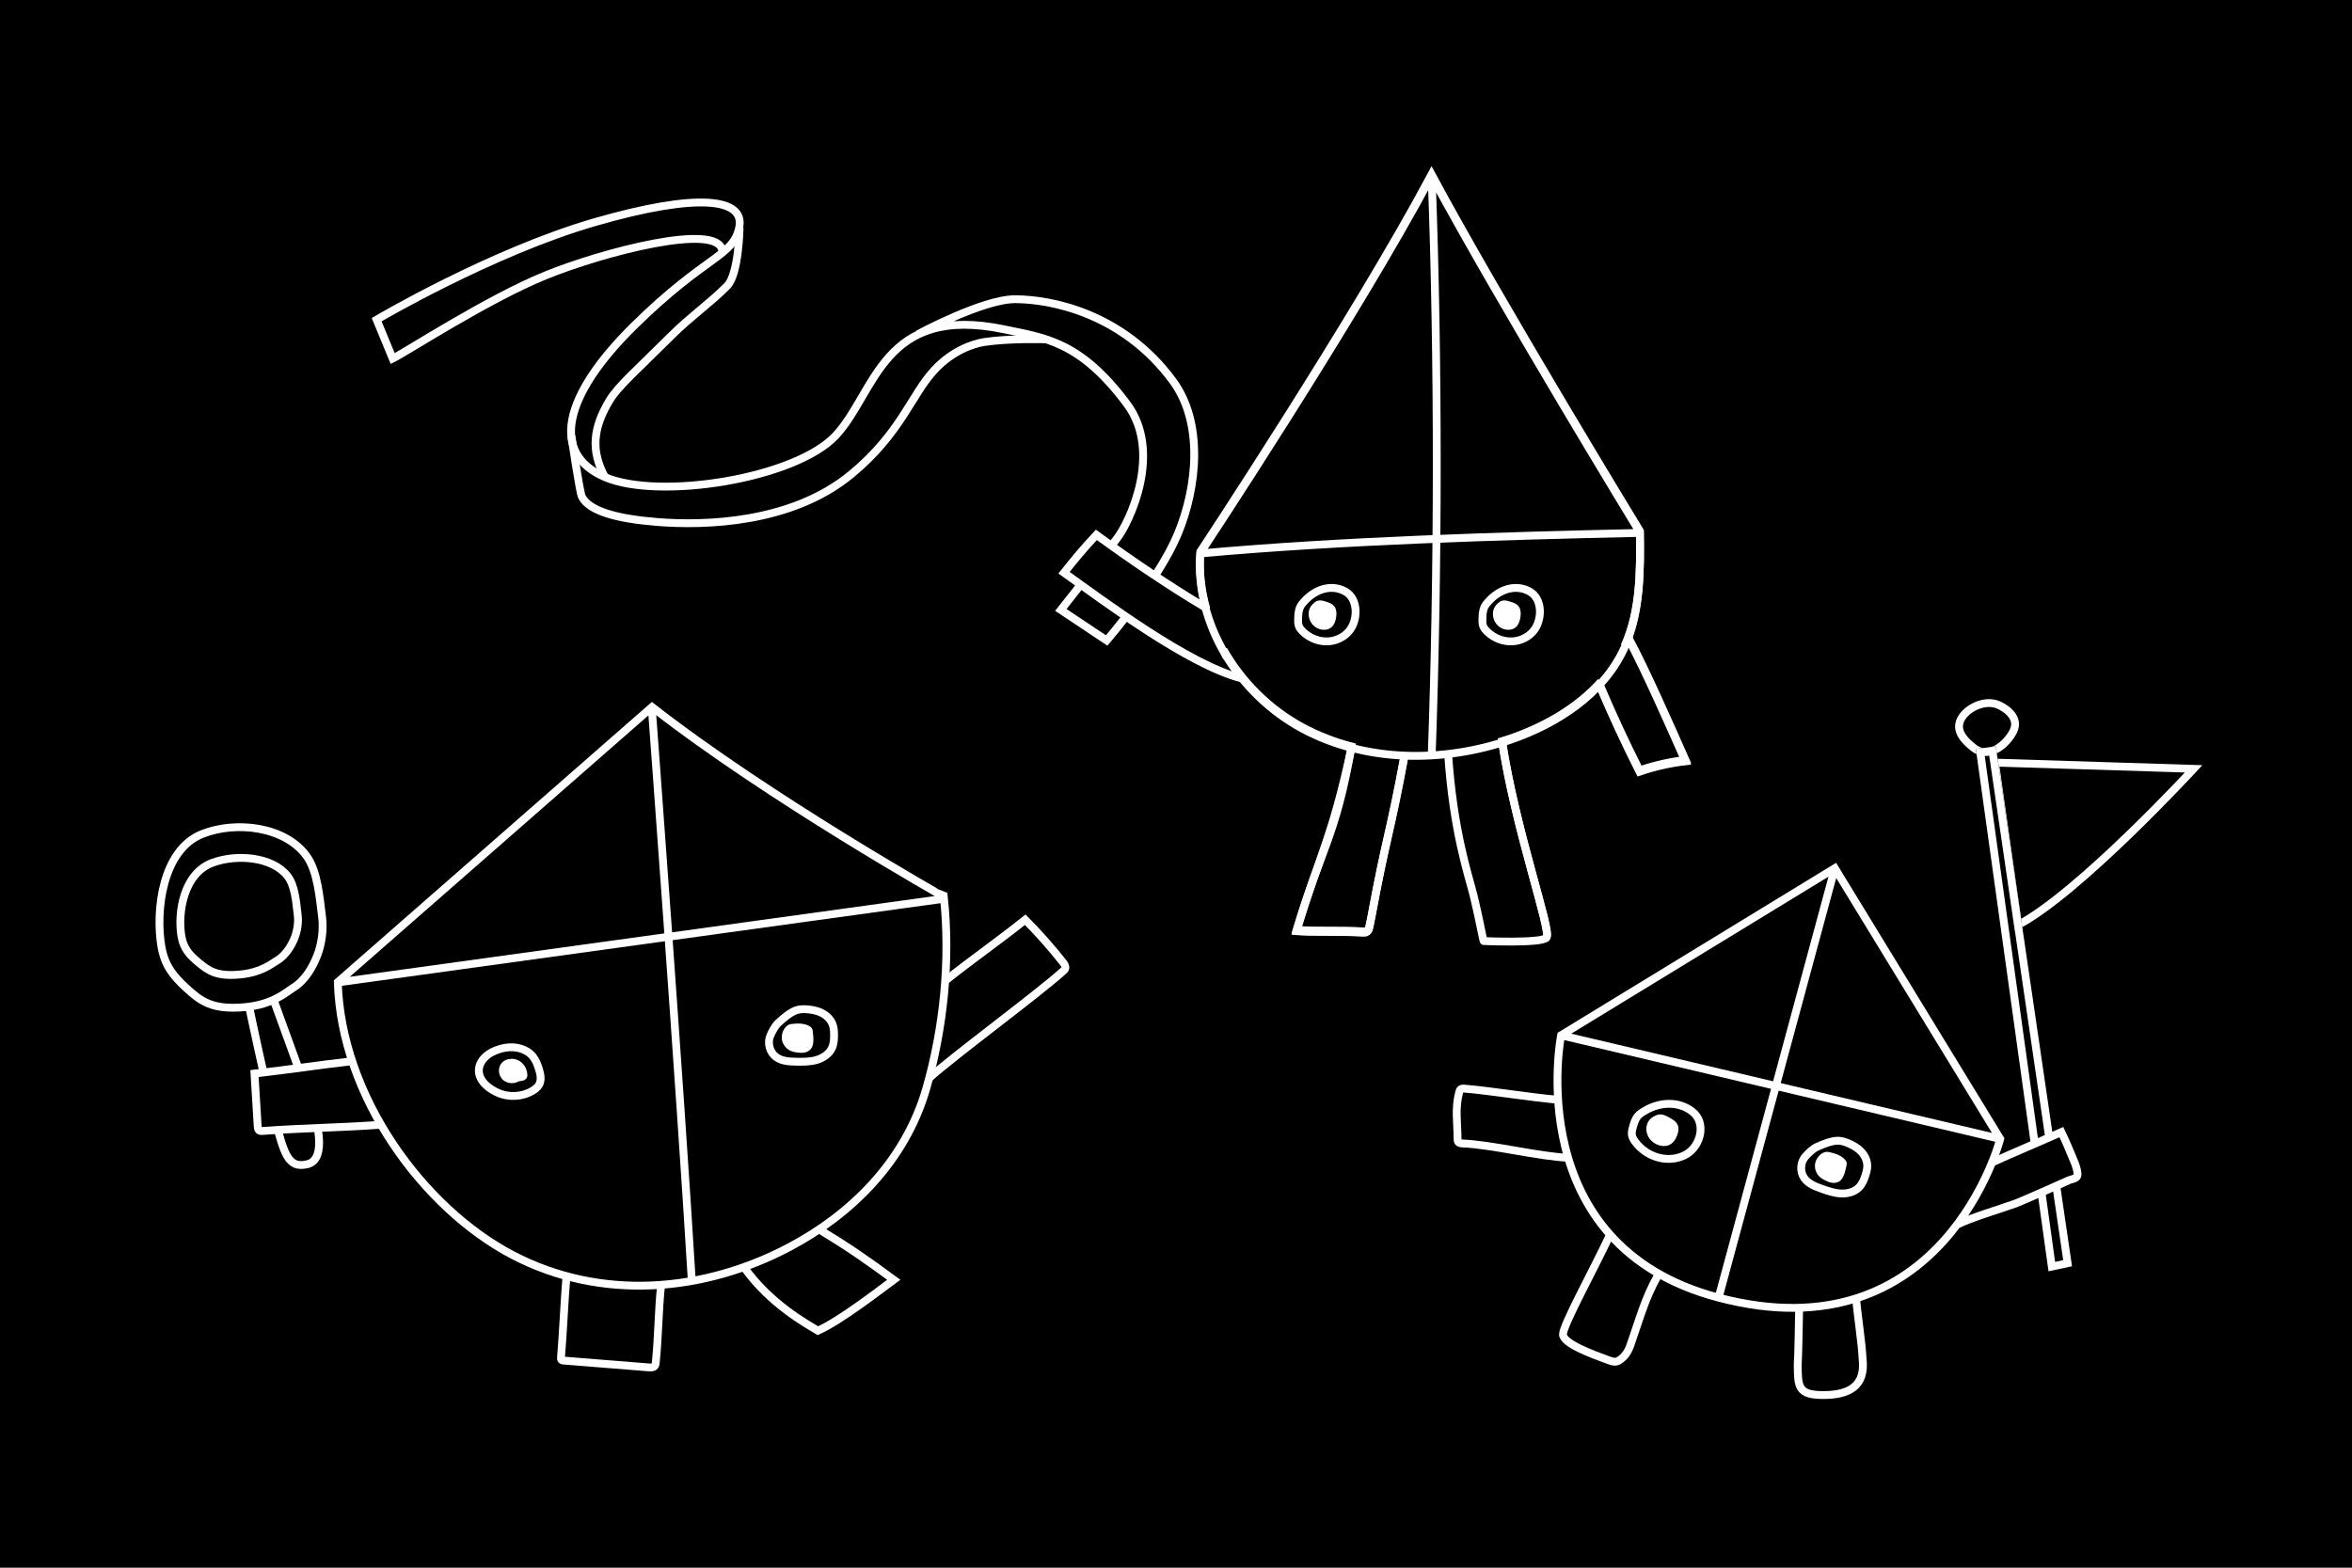 <?xml version="1.0" encoding="utf-8"?>
<!-- Generator: Adobe Illustrator 28.2.0, SVG Export Plug-In . SVG Version: 6.00 Build 0)  -->
<svg version="1.1" id="Layer_1" xmlns="http://www.w3.org/2000/svg" xmlns:xlink="http://www.w3.org/1999/xlink" x="0px" y="0px"
	 viewBox="0 0 1500 1000" style="enable-background:new 0 0 1500 1000;" xml:space="preserve">
<style type="text/css">
	.st0{fill:none;stroke:#FFFFFF;stroke-width:5;stroke-miterlimit:10;}
	.st1{fill:#FFFFFF;}
	.st2{fill:none;}
	.st3{fill:none;stroke:#000000;stroke-width:5;stroke-miterlimit:10;}
	.st4{fill:none;stroke:#000000;stroke-width:3;stroke-miterlimit:10;}
</style>
<rect x="-1544.5" y="-45.5" width="3139.5" height="1123"/>
<path class="st0" d="M957.7,471.63c8.34,56.1,32.02,122.86,28.59,126.55c-3.43,3.68-40.05,2.1-40.05,2.1
	c-0.27,0.27-3.25-16.25-6.5-29.24c-3.25-13-12.93-40.64-16.25-90.98 M861.99,476.68c-13.02,59.91-19.15,64.37-35.08,117.33
	c11.4,0.95,28.28,0,41.58,0.95c4.04,0.47,4.51-1.66,4.99-4.04c0.47-2.62,0.78-3.73,1.19-5.94c9.77-52.62,11.54-51.15,21.29-103.79"
	/>
<path class="st0" d="M1147.41,834.89c-0.17,9.49-0.51,29.75-0.91,35.89c0.14,13.72,0.14,19.1,16.22,19.1
	c16.08,0,27.34-5.35,25.13-23.32c-0.31-8.99-3.45-29.39-4.07-38.03"/>
<path class="st3" d="M1272.3,486.45l126.7,3.98c0,0-72.94,79.1-112,99.61L1272.3,486.45z"/>
<path class="st0" d="M1272.3,486.45l126.7,3.98c0,0-72.94,79.1-112,99.61L1272.3,486.45z"/>
<path class="st3" d="M1274.65,449.72c5.83,2.63,13.39,8.7,9.34,16.77c-4.05,8.07-15.37,18.18-25.15,10.63
	c-9.78-7.54-11.61-13.88-7.16-20.12C1256.12,450.77,1266.68,446.13,1274.65,449.72"/>
<path class="st0" d="M1274.65,449.72c5.83,2.63,13.39,8.7,9.34,16.77c-4.05,8.07-15.37,18.18-25.15,10.63
	c-9.78-7.54-11.61-13.88-7.16-20.12C1256.12,450.77,1266.68,446.13,1274.65,449.72z"/>
<polygon class="st3" points="1270.69,478.88 1262.93,479.88 1308.55,807.92 1318.63,805.78 "/>
<polygon class="st0" points="1270.69,478.88 1262.93,479.88 1308.55,807.92 1318.63,805.78 "/>
<path d="M993.26,701.46c-14.69-1.12-44.62-5.93-59.31-7.05c-0.8-0.06-1.67-0.1-2.32,0.37c-0.61,0.45-0.85,1.24-1.04,1.98
	c-2.72,10.42-1.09,18.94-1.01,29.71c0,0.73,0.04,1.52,0.5,2.08c0.58,0.71,1.61,0.79,2.52,0.83c18.71,0.69,49.19,8.46,67.9,9.15"/>
<path class="st0" d="M993.26,701.46c-14.69-1.12-44.62-5.93-59.31-7.05c-0.8-0.06-1.67-0.1-2.32,0.37
	c-0.61,0.45-0.85,1.24-1.04,1.98c-2.72,10.42-1.09,18.94-1.01,29.71c0,0.73,0.04,1.52,0.5,2.08c0.58,0.71,1.61,0.79,2.52,0.83
	c18.71,0.69,49.19,8.46,67.9,9.15"/>
<path d="M1254.78,747.17c14.53-6.66,45.28-18.49,59.88-25.03c4.32,9.07,4.93,11.2,8.61,19.83c0.32,0.74,2.16,5.89,1.57,8.13
	c-0.44,1.66-4.61,2.42-5.03,2.61c-3.16,1.42-30.91,13.75-34.18,14.92c-11.31,4.06-28.72,9.1-37.33,13.5"/>
<path class="st0" d="M1270.5,741.5c14.53-6.66,29.56-12.82,44.15-19.36c4.32,9.07,4.93,11.2,8.61,19.83
	c0.32,0.74,2.16,5.89,1.57,8.13c-0.44,1.66-4.61,2.42-5.03,2.61c-3.16,1.42-30.91,13.75-34.18,14.92
	c-11.31,4.06-28.72,9.1-37.33,13.5"/>
<path class="st0" d="M1026.49,788.23c-9.45,20.35-29.61,56.87-29.69,62.85c-0.08,5.98,18.73,12.78,29.26,16.64
	c1.97,0.72,4.19,1.43,6.13,0.3c2-1.16,5.34-3.55,7.54-9.77c5.69-16.08,9.21-29.91,17.55-44.54 M1096.04,827.74l74.12-273.93
	 M995.59,660.39l280.06,66.1 M995.59,660.39l174.57-106.57l105.49,172.68c0,0-35.74,139.08-179.61,101.25
	C969.07,794.35,995.59,660.39,995.59,660.39z"/>
<path class="st0" d="M1158.86,731.55c-2.64,1.2-5.38,3.84-7.33,5.99c-3.41,3.73-3.77,9.87-0.84,13.98
	c2.61,3.65,7.09,5.37,11.32,6.86c3.97,1.4,8.03,2.77,12.24,2.93c4.21,0.17,8.66-1.04,11.54-4.11c1.92-2.05,2.99-4.73,3.86-7.4
	c0.66-2.03,1.24-4.14,1.21-6.28c-0.06-4.37-2.71-8.42-6.24-11c-3.05-2.23-8.58-4.92-12.46-4.89
	C1167.97,727.66,1162.64,729.84,1158.86,731.55z"/>
<path class="st1" d="M1157.62,742.13c-0.57,3.13,0.6,6.52,2.98,8.64c0.92,0.82,2,1.46,3.09,2.02c1.47,0.77,3.01,1.44,4.65,1.68
	c1.64,0.24,3.4,0,4.77-0.93c1.13-0.77,1.92-1.95,2.5-3.18c0.96-2.01,1.43-4.2,1.9-6.38c0.18-0.84,0.36-1.71,0.16-2.54
	c-0.2-0.81-0.74-1.49-1.34-2.08c-2.65-2.62-6.39-3.8-10.04-4.52C1162.11,734.03,1158.31,738.32,1157.62,742.13"/>
<path class="st0" d="M1049.37,708.33c-1.81,1.05-3.65,2.13-4.98,3.74c-1.58,1.91-2.29,4.39-2.96,6.78
	c-0.47,1.69-0.95,3.44-0.66,5.17c0.24,1.46,1.01,2.77,1.86,3.98c4.03,5.71,10.39,9.72,17.28,10.89c5.53,0.94,11.44,0.05,16.17-2.96
	c8.59-5.46,12.23-19.7,3.31-26.79C1070.52,702.11,1058.5,703.02,1049.37,708.33z"/>
<path class="st1" d="M1050.69,716.49c-1.18,2.83-0.86,6.2,0.68,8.85c1.54,2.65,4.22,4.57,7.19,5.35c1.87,0.49,3.92,0.54,5.72-0.2
	c2.64-1.08,4.37-3.67,5.37-6.35c0.77-2.07,1.19-4.43,0.34-6.47c-0.96-2.3-3.29-3.68-5.49-4.87c-2.62-1.42-5.06-2.64-7.93-1.51
	C1053.95,712.32,1051.81,713.79,1050.69,716.49"/>
<path class="st0" d="M155.71,642.49c18.54-1.61,27.2-9.9,31.32-12.43c7.96-4.89,12.58-13.69,15.29-20.57
	c2.89-7.34,4.11-16.73,3.12-24.41c-1.62-12.51-2.8-29.09-9.84-38.91c-13.61-18.99-45.03-22.75-66.62-14.19
	c-25.38,10.06-29.91,48.69-26.08,71.6c1.99,11.88,7.16,18.61,15.68,26.46C127.76,638.48,135,644.29,155.71,642.49z"/>
<path class="st0" d="M153.26,621.6c13.4-1.28,19.75-6.76,22.75-8.46c5.81-3.27,9.25-9.03,11.3-13.52
	c2.18-4.79,3.18-10.89,2.57-15.85c-1.01-8.08-1.64-18.81-6.59-25.07c-9.57-12.12-32.18-14.15-47.86-8.32
	c-18.44,6.85-22.21,31.93-19.74,46.71c1.28,7.67,4.92,11.96,10.97,16.93C133.15,619.37,138.3,623.04,153.26,621.6z"/>
<path class="st0" d="M159.13,643.32c0,0,9.89,47.65,16.07,70.12c5.86,21.32,8,32.42,20.96,29.15c12.96-3.27,5.49-29.5,2.44-38.28
	c-2.9-8.33-24.4-67.3-24.4-67.3"/>
<path d="M677.91,613.05c-6.89-8.79-16.25-19.39-24.15-27.27c-17.59,14.01-33.56,25.04-51.15,39.04c1.25-17.96,1.12-36.06-0.78-53.69
	c0,0-111.68-62.96-186.08-121.04l-200.4,175.47c0.58,20.19,5.13,40.2,12.43,59.26l15.18,31.74c-0.01,0-0.02,0-0.03,0
	c21.07,36.23,51.84,66.32,83.82,83.07c12.11,6.35,24.65,10.97,37.4,14.19l52.34,5.18c19.59-0.95,39.08-4.99,57.81-11.66
	c-0.04-0.05-0.07-0.09-0.11-0.14l47.8-24.09c0.09,0.05,0.17,0.1,0.26,0.16c30.64-20.6,57.18-50.53,68.51-90.22
	c0.58-2.01,1.06-4.09,1.6-6.13c17.13-15.32,68.99-53.4,85.61-68.4c0.49-0.45,1-0.91,1.24-1.53
	C679.74,615.63,678.81,614.19,677.91,613.05 M503.88,794.32c-9.56,5.09-19.46,9.41-29.57,13.01c16.97,23.84,40.11,36.25,47.22,40.61
	c14.44-6.45,39.87-26.24,48.38-32.5c-18.17-13.37-28.48-20.48-47.66-32.18C516.26,787.28,510.12,791,503.88,794.32 M416.5,818.98
	c-17.54,0.85-35.13-0.83-52.34-5.18l-3.01-0.29c-1.32,15.58-2.13,35.88-3.46,51.46c-0.05,0.54-0.07,1.15,0.31,1.55
	c0.32,0.35,0.84,0.41,1.31,0.45c11.76,1.01,42.64,3.35,54.4,4.36c1.33,0.11,2.9,0.14,3.74-0.91c0.49-0.61,0.59-1.43,0.67-2.21
	c1.7-16.24,1.64-32.5,3.34-48.73L416.5,818.98z M242.94,716.55c-5.9-10.14-10.96-20.79-15.15-31.74l-4.15-8.67
	c-23.21,2.67-38.21,5.09-61.42,7.77c0.69,11.28,1.38,22.57,2.07,33.86c0.05,0.83,0.15,1.76,0.77,2.3c0.63,0.54,1.55,0.51,2.37,0.45
	C194,718.59,216.36,718.49,242.94,716.55"/>
<path class="st0" d="M216.08,626.58l386.37-53.34 M415.84,450.98L215.43,626.45c2.13,73.23,54.89,144.47,111.42,174.07
	s122.22,23.92,177.12-5.3c38.07-20.26,73.35-53.82,86.9-101.29c10.89-38.14,15.43-81.29,11.06-121.91
	C601.92,572.02,490.25,509.06,415.84,450.98z M415.75,452.62c0,0,17.91,239.52,25.45,364.47 M223.72,677.04
	c-23.21,2.67-38.21,5.09-61.42,7.77c0.69,11.28,1.37,22.57,2.06,33.86c0.05,0.83,0.15,1.76,0.77,2.3c0.62,0.55,1.55,0.52,2.37,0.45
	c26.59-1.94,48.96-2.04,75.54-3.98 M361.24,814.42c-1.32,15.58-2.13,35.88-3.46,51.46c-0.05,0.54-0.07,1.15,0.31,1.55
	c0.32,0.35,0.84,0.41,1.31,0.45c11.77,1.01,42.64,3.35,54.4,4.36c1.33,0.11,2.9,0.14,3.74-0.91c0.49-0.61,0.59-1.43,0.67-2.21
	c1.7-16.24,1.64-32.5,3.34-48.73 M474.29,808.09c16.99,23.93,40.21,36.38,47.34,40.75c14.44-6.45,39.87-26.24,48.38-32.5
	c-18.25-13.43-28.55-20.54-47.92-32.34"/>
<path class="st0" d="M496.43,652.42c-2.16,2-3.94,5.43-5.13,8.13c-2.08,4.69-0.45,10.72,3.69,13.73c3.68,2.68,8.56,2.9,13.11,2.96
	c4.27,0.07,8.62,0.08,12.72-1.12c4.1-1.2,8-3.79,9.79-7.67c1.18-2.59,1.35-5.52,1.33-8.36c-0.02-2.17-0.14-4.38-0.86-6.43
	c-1.47-4.19-5.32-7.23-9.55-8.58c-3.65-1.16-9.85-1.97-13.57-0.7C503.95,645.74,499.52,649.56,496.43,652.42z"/>
<path class="st1" d="M498.65,663c0.46,3.19,2.68,6.08,5.65,7.36c1.15,0.49,2.39,0.76,3.63,0.95c1.66,0.27,3.36,0.42,5.02,0.12
	c1.66-0.3,3.27-1.09,4.29-2.43c0.84-1.1,1.22-2.49,1.39-3.87c0.27-2.24,0.03-4.51-0.22-6.75c-0.09-0.86-0.2-1.76-0.67-2.5
	c-0.45-0.71-1.2-1.19-1.96-1.57c-3.4-1.66-7.37-1.6-11.12-1.11C500.36,653.76,498.08,659.11,498.65,663"/>
<path class="st0" d="M602.66,625.74c17.6-14.01,33.58-25.05,51.19-39.06c7.9,7.88,17.27,18.48,24.15,27.26
	c0.89,1.14,1.83,2.58,1.31,3.93c-0.24,0.61-0.75,1.08-1.24,1.52c-16.74,15.1-69.26,53.64-86,68.74 M317.14,696.88
	c7.1,3.34,15.86,2.9,22.6-1.14c1.63-0.98,3.2-2.21,4.12-3.89c1.62-2.98,0.85-6.66-0.16-9.9c-0.87-2.78-1.92-5.56-3.71-7.85
	c-4.01-5.09-11.22-6.85-17.62-5.77C303.99,671.43,298.04,687.9,317.14,696.88z M322.54,683.77c-0.69,0.51-0.2,1.63,0.45,2.18
	c2.59,2.2,6.45,1.64,9.78,0.96c0.35-0.07,0.74-0.17,0.93-0.47c0.13-0.2,0.14-0.45,0.13-0.68c-0.03-2.2-0.97-4.37-2.57-5.89
	c-1.37-1.3-3.27-2.12-5.16-1.94c-1.88,0.18-3.68,1.48-4.22,3.3c-0.57,1.94,0.5,4.21,2.36,5.02c1.85,0.81,4.24,0.04,5.28-1.7
	c1.22-2.07,0.25-5.07-1.89-6.13c-2.15-1.07-5.03-0.13-6.25,1.94c-1.22,2.07-0.71,4.95,1.05,6.58c1.76,1.63,4.57,1.95,6.72,0.88
	c1.93-0.97,3.32-3.07,3.16-5.22c-0.16-2.15-2.05-4.12-4.2-4.11c-2.16,0.01-4.08,2.27-3.54,4.35c0.09,0.33,0.23,0.66,0.5,0.87
	c0.33,0.26,0.78,0.3,1.2,0.28c1.04-0.02,2.07-0.27,3-0.72c0.36-0.17,0.73-0.4,0.91-0.76c0.43-0.88-0.69-1.9-1.64-1.68
	c-0.95,0.21-1.56,1.18-1.81,2.12c0.16,0.98,1.13,1.75,2.12,1.69c0.99-0.06,1.86-0.95,1.9-1.94c-0.26-0.52-1.13-0.56-1.43-0.06"/>
<path class="st0" d="M585.39,213.2c0,0,41.36-22.34,61.91-22.34c22.74,0,68.82,8.79,100.73,52.17c19.69,26.76,15.49,67.65,3.25,97.3
	c-12.24,29.65-45.49,68.23-45.49,68.23l-29.24-19.5c0,0,21.48-27.2,35.74-45.49c8.27-10.61,29.24-55.24,6.5-85.81
	c-29.87-40.15-52.56-42.25-78.16-47.64c-77.98-16.43-82.01,40.24-107.67,67.74c-25.67,27.5-112.6,41.35-147.22,26.46
	s-26.96-51.73,18.92-96.79c45.87-45.06,62.81-43.74,66.76-62.35c3.95-18.6-25.91-22.61-92.12-3.46
	c-66.06,19.11-139.09,62.2-139.09,62.2l10.23,24.81c9.2-4.57,60.57-38.04,97.54-53.08c36.97-15.04,110.07-33.97,112.62-15.83"/>
<path d="M767.95,387.07c-22.73-13.57-47.36-30.29-68.74-45.9c-7.46,7.87-15.25,17.3-20.63,24.14
	c26.44,18.87,78.92,58.36,113.04,67.38"/>
<path class="st0" d="M767.95,387.07c-22.73-13.57-47.36-30.29-68.74-45.9c-7.46,7.87-15.25,17.3-20.63,24.14
	c26.44,18.87,78.92,58.36,113.04,67.38"/>
<path class="st0" d="M986.29,597.32c3.4-3.64-19.81-67.83-28.29-124.57c1.73-0.54,3.47-1.07,5.19-1.65
	c21.69-7.45,42.71-19.39,57.83-36.25l-0.95,1.44c7.89,18.65,16.4,37.04,25.53,55.12c9.5-3.24,19.34-5.47,29.31-6.65
	c-8.94-20.25-25.44-57.65-35.89-77.17l-2.98,4.52c10.22-22.63,10.15-48.49,9.81-73.38c0,0-88.7-145.37-132.86-227.43
	c-48.72,91.31-147.45,240.6-147.45,240.6c-1,12.34,0.44,24.61,3.76,36.4"/>
<path class="st0" d="M782.34,419.41l-2.04-4.9c11.66,20.55,29.27,38.04,50.1,49.3c10,5.41,20.6,9.49,31.53,12.35
	c-10.13,58.06-19.13,64.13-35.01,116.98c11.41,0.95,28.28,0,41.58,0.95c4.04,0.47,4.51-1.67,4.99-4.04
	c0.48-2.61,0.78-3.73,1.19-5.94c9.72-52.35,11.47-50.69,21.15-102.97"/>
<path class="st0" d="M1039.01,408.45c10.44,19.51,26.95,56.91,35.88,77.16c-9.96,1.18-19.8,3.41-29.3,6.65
	c-9.12-18.08-17.64-36.47-25.53-55.12 M1045.84,339.58c0.35,25.42,0.48,51.86-10.41,74.83c-13.54,28.58-42.34,47.26-72.25,57.54
	c-43.15,14.82-92.66,14.43-132.79-7.28c-40.13-21.71-68.54-66.46-64.86-111.93c0,0,98.73-149.29,147.45-240.6
	C957.14,194.21,1045.84,339.58,1045.84,339.58z M765.83,353c89.62-8.08,190.19-11.1,280.15-13.07 M913.04,112.65
	c4.44,117.96,4.24,251.28,0.04,369.25"/>
<path class="st0" d="M832.5,382.86c-1.3,1.37-2.64,2.77-3.44,4.57c-0.95,2.12-1.07,4.58-1.16,6.96c-0.07,1.67-0.13,3.41,0.45,4.96
	c0.48,1.31,1.38,2.37,2.32,3.31c4.47,4.45,10.55,6.83,16.53,6.44c4.8-0.31,9.56-2.42,12.93-6.24c6.12-6.94,6.42-21.01-2.4-25.7
	C848.96,372.49,839.1,375.94,832.5,382.86z"/>
<path class="st0" d="M950.04,382.86c-1.3,1.37-2.64,2.77-3.44,4.57c-0.95,2.12-1.07,4.58-1.16,6.96c-0.07,1.67-0.13,3.41,0.45,4.96
	c0.48,1.31,1.38,2.37,2.32,3.31c4.47,4.45,10.55,6.83,16.53,6.44c4.8-0.31,9.56-2.42,12.93-6.24c6.12-6.94,6.42-21.01-2.4-25.7
	C966.49,372.49,956.63,375.94,950.04,382.86z"/>
<path class="st1" d="M834.71,390.18c-0.44,2.9,0.48,5.97,2.3,8.11c1.81,2.14,4.45,3.35,7.11,3.44c1.68,0.06,3.41-0.34,4.79-1.42
	c2.02-1.58,2.97-4.37,3.29-7.07c0.25-2.1,0.14-4.39-0.97-6.11c-1.26-1.94-3.5-2.72-5.58-3.36c-2.49-0.76-4.78-1.37-6.99,0.3
	C836.65,385.59,835.13,387.42,834.71,390.18"/>
<path class="st1" d="M952.24,390.18c-0.45,2.9,0.48,5.97,2.3,8.11c1.82,2.14,4.45,3.35,7.11,3.44c1.68,0.06,3.41-0.34,4.79-1.42
	c2.01-1.58,2.97-4.37,3.29-7.07c0.25-2.1,0.14-4.39-0.97-6.11c-1.26-1.94-3.5-2.72-5.58-3.36c-2.49-0.76-4.78-1.37-6.99,0.3
	C954.18,385.59,952.66,387.42,952.24,390.18"/>
<path class="st0" d="M471.67,145.34c0,0-0.45,29.42-7.92,37.03c-10.17,10.37-23.48,19.71-34.99,31.17
	c-23.03,22.92-34.67,32.95-40.05,41.9c-10.63,17.72-11.91,32.03-2.99,48.76"/>
<path class="st0" d="M364.44,278.19c0,0,5.2,35.7,6.64,38.6c4.57,9.2,22.1,14.12,48.21,16.19c29.86,2.37,85.47,1.11,123.68-30.51
	c31.78-26.3,38.16-50.55,53-66.51c11.4-12.27,24.66-16.72,31.84-17.8c16.25-2.43,38.82-1.72,38.82-1.72"/>
</svg>
